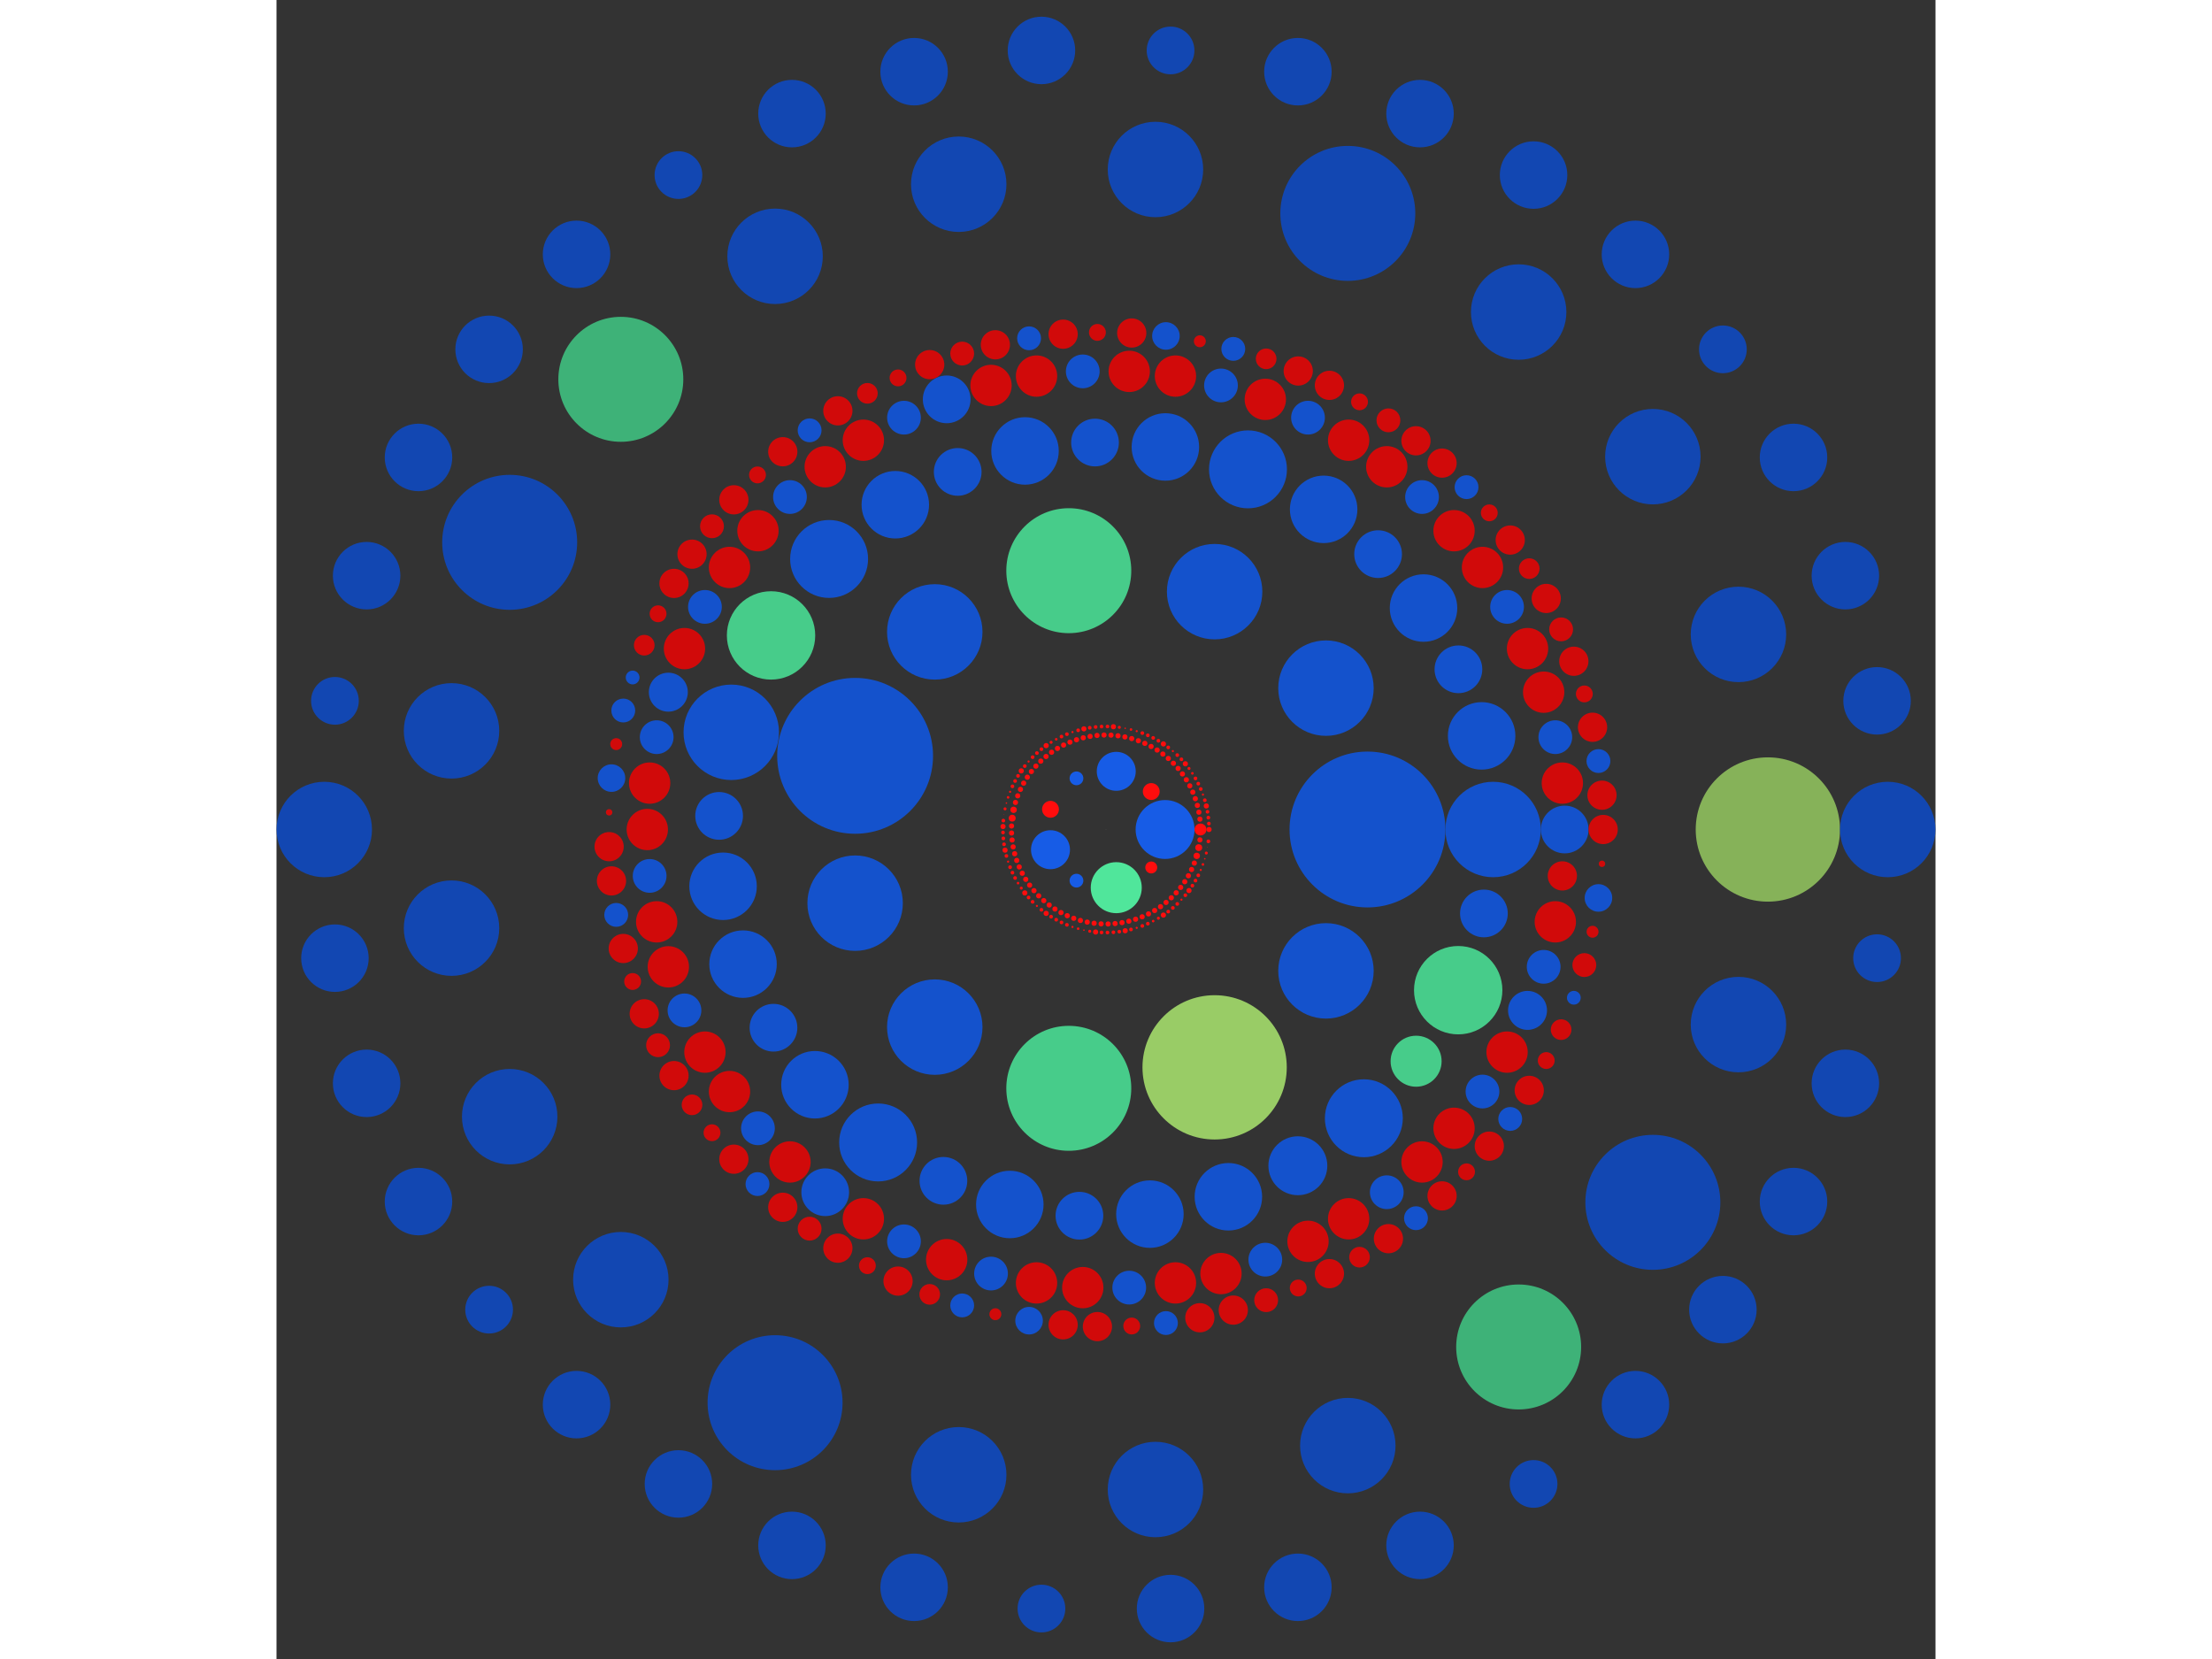 <svg xmlns="http://www.w3.org/2000/svg" viewBox="-5098 -5098 10196 10196" width="200" height="150">
<rect x="-5098" y="-5098" width="10196" height="10196" fill="#333333" stroke="none"/>
<circle cx="0" cy="0" r="1" fill="rgb(255,255,255)" />
<circle cx="363.039" cy="0" r="181.019" fill="rgb(23,92,230)" />
<circle cx="278.104" cy="233.357" r="36.661" fill="rgb(255,13,13)" />
<circle cx="63.041" cy="357.523" r="156.767" fill="rgb(80,230,155)" />
<circle cx="-181.519" cy="314.401" r="42.332" fill="rgb(23,92,230)" />
<circle cx="-341.145" cy="124.167" r="119.733" fill="rgb(23,92,230)" />
<circle cx="-341.145" cy="-124.167" r="51.846" fill="rgb(255,13,13)" />
<circle cx="-181.519" cy="-314.401" r="42.332" fill="rgb(23,92,230)" />
<circle cx="63.041" cy="-357.523" r="119.733" fill="rgb(23,92,230)" />
<circle cx="278.104" cy="-233.357" r="51.846" fill="rgb(255,13,13)" />
<circle cx="580.719" cy="0" r="36.661" fill="rgb(255,13,13)" />
<circle cx="577.215" cy="63.697" r="15.875" fill="rgb(255,13,13)" />
<circle cx="569.924" cy="111.449" r="21.166" fill="rgb(255,13,13)" />
<circle cx="557.662" cy="162.008" r="19.596" fill="rgb(255,13,13)" />
<circle cx="542.829" cy="206.327" r="15.875" fill="rgb(255,13,13)" />
<circle cx="526.067" cy="245.942" r="15.875" fill="rgb(255,13,13)" />
<circle cx="506.419" cy="284.208" r="15.875" fill="rgb(255,13,13)" />
<circle cx="483.992" cy="320.915" r="15.875" fill="rgb(255,13,13)" />
<circle cx="458.909" cy="355.86" r="15.875" fill="rgb(255,13,13)" />
<circle cx="431.309" cy="388.853" r="15.875" fill="rgb(255,13,13)" />
<circle cx="401.342" cy="419.713" r="15.875" fill="rgb(255,13,13)" />
<circle cx="369.173" cy="448.269" r="15.875" fill="rgb(255,13,13)" />
<circle cx="334.978" cy="474.366" r="15.875" fill="rgb(255,13,13)" />
<circle cx="298.946" cy="497.861" r="15.875" fill="rgb(255,13,13)" />
<circle cx="261.273" cy="518.624" r="15.875" fill="rgb(255,13,13)" />
<circle cx="222.167" cy="536.541" r="15.875" fill="rgb(255,13,13)" />
<circle cx="181.842" cy="551.514" r="15.875" fill="rgb(255,13,13)" />
<circle cx="140.519" cy="563.461" r="15.875" fill="rgb(255,13,13)" />
<circle cx="98.425" cy="572.317" r="15.875" fill="rgb(255,13,13)" />
<circle cx="55.791" cy="578.032" r="15.875" fill="rgb(255,13,13)" />
<circle cx="12.851" cy="580.576" r="15.875" fill="rgb(255,13,13)" />
<circle cx="-30.16" cy="579.935" r="15.875" fill="rgb(255,13,13)" />
<circle cx="-73.005" cy="576.111" r="15.875" fill="rgb(255,13,13)" />
<circle cx="-115.45" cy="569.127" r="15.875" fill="rgb(255,13,13)" />
<circle cx="-157.261" cy="559.02" r="15.875" fill="rgb(255,13,13)" />
<circle cx="-198.209" cy="545.846" r="15.875" fill="rgb(255,13,13)" />
<circle cx="-238.07" cy="529.676" r="15.875" fill="rgb(255,13,13)" />
<circle cx="-276.624" cy="510.601" r="15.875" fill="rgb(255,13,13)" />
<circle cx="-313.661" cy="488.724" r="15.875" fill="rgb(255,13,13)" />
<circle cx="-348.977" cy="464.165" r="15.875" fill="rgb(255,13,13)" />
<circle cx="-382.378" cy="437.06" r="15.875" fill="rgb(255,13,13)" />
<circle cx="-413.681" cy="407.557" r="15.875" fill="rgb(255,13,13)" />
<circle cx="-442.714" cy="375.817" r="15.875" fill="rgb(255,13,13)" />
<circle cx="-469.318" cy="342.016" r="15.875" fill="rgb(255,13,13)" />
<circle cx="-493.347" cy="306.338" r="15.875" fill="rgb(255,13,13)" />
<circle cx="-514.669" cy="268.979" r="15.875" fill="rgb(255,13,13)" />
<circle cx="-533.168" cy="230.144" r="15.875" fill="rgb(255,13,13)" />
<circle cx="-548.741" cy="190.046" r="15.875" fill="rgb(255,13,13)" />
<circle cx="-561.303" cy="148.906" r="15.875" fill="rgb(255,13,13)" />
<circle cx="-570.785" cy="106.949" r="15.875" fill="rgb(255,13,13)" />
<circle cx="-577.136" cy="64.405" r="15.875" fill="rgb(255,13,13)" />
<circle cx="-580.32" cy="21.508" r="15.875" fill="rgb(255,13,13)" />
<circle cx="-580.32" cy="-21.508" r="15.875" fill="rgb(255,13,13)" />
<circle cx="-576.525" cy="-69.664" r="21.166" fill="rgb(255,13,13)" />
<circle cx="-567.977" cy="-120.982" r="19.596" fill="rgb(255,13,13)" />
<circle cx="-556.409" cy="-166.263" r="15.875" fill="rgb(255,13,13)" />
<circle cx="-542.575" cy="-206.993" r="15.875" fill="rgb(255,13,13)" />
<circle cx="-525.765" cy="-246.588" r="15.875" fill="rgb(255,13,13)" />
<circle cx="-506.07" cy="-284.829" r="15.875" fill="rgb(255,13,13)" />
<circle cx="-483.598" cy="-321.508" r="15.875" fill="rgb(255,13,13)" />
<circle cx="-458.472" cy="-356.423" r="15.875" fill="rgb(255,13,13)" />
<circle cx="-430.831" cy="-389.382" r="15.875" fill="rgb(255,13,13)" />
<circle cx="-400.827" cy="-420.205" r="15.875" fill="rgb(255,13,13)" />
<circle cx="-368.623" cy="-448.722" r="15.875" fill="rgb(255,13,13)" />
<circle cx="-334.396" cy="-474.777" r="15.875" fill="rgb(255,13,13)" />
<circle cx="-298.335" cy="-498.227" r="15.875" fill="rgb(255,13,13)" />
<circle cx="-260.637" cy="-518.944" r="15.875" fill="rgb(255,13,13)" />
<circle cx="-221.509" cy="-536.813" r="15.875" fill="rgb(255,13,13)" />
<circle cx="-181.165" cy="-551.737" r="15.875" fill="rgb(255,13,13)" />
<circle cx="-139.827" cy="-563.633" r="15.875" fill="rgb(255,13,13)" />
<circle cx="-97.723" cy="-572.437" r="15.875" fill="rgb(255,13,13)" />
<circle cx="-55.082" cy="-578.1" r="15.875" fill="rgb(255,13,13)" />
<circle cx="-12.138" cy="-580.592" r="15.875" fill="rgb(255,13,13)" />
<circle cx="30.871" cy="-579.897" r="15.875" fill="rgb(255,13,13)" />
<circle cx="73.712" cy="-576.021" r="15.875" fill="rgb(255,13,13)" />
<circle cx="116.148" cy="-568.985" r="15.875" fill="rgb(255,13,13)" />
<circle cx="157.946" cy="-558.826" r="15.875" fill="rgb(255,13,13)" />
<circle cx="198.879" cy="-545.602" r="15.875" fill="rgb(255,13,13)" />
<circle cx="238.719" cy="-529.384" r="15.875" fill="rgb(255,13,13)" />
<circle cx="277.25" cy="-510.261" r="15.875" fill="rgb(255,13,13)" />
<circle cx="314.26" cy="-488.339" r="15.875" fill="rgb(255,13,13)" />
<circle cx="349.546" cy="-463.737" r="15.875" fill="rgb(255,13,13)" />
<circle cx="382.914" cy="-436.59" r="15.875" fill="rgb(255,13,13)" />
<circle cx="414.18" cy="-407.049" r="15.875" fill="rgb(255,13,13)" />
<circle cx="443.175" cy="-375.274" r="15.875" fill="rgb(255,13,13)" />
<circle cx="469.737" cy="-341.439" r="15.875" fill="rgb(255,13,13)" />
<circle cx="493.723" cy="-305.732" r="15.875" fill="rgb(255,13,13)" />
<circle cx="514.999" cy="-268.347" r="15.875" fill="rgb(255,13,13)" />
<circle cx="533.45" cy="-229.49" r="15.875" fill="rgb(255,13,13)" />
<circle cx="548.974" cy="-189.373" r="15.875" fill="rgb(255,13,13)" />
<circle cx="561.485" cy="-148.217" r="15.875" fill="rgb(255,13,13)" />
<circle cx="570.916" cy="-106.249" r="15.875" fill="rgb(255,13,13)" />
<circle cx="577.215" cy="-63.697" r="15.875" fill="rgb(255,13,13)" />
<circle cx="633.254" cy="0" r="15.875" fill="rgb(255,13,13)" />
<circle cx="632.202" cy="36.483" r="1" fill="rgb(255,13,13)" />
<circle cx="629.05" cy="72.845" r="11.225" fill="rgb(255,13,13)" />
<circle cx="623.808" cy="108.965" r="1.732" fill="rgb(255,13,13)" />
<circle cx="616.495" cy="144.722" r="9.165" fill="rgb(255,13,13)" />
<circle cx="607.133" cy="180" r="4.583" fill="rgb(255,13,13)" />
<circle cx="595.754" cy="214.679" r="7.937" fill="rgb(255,13,13)" />
<circle cx="582.397" cy="248.645" r="6.481" fill="rgb(255,13,13)" />
<circle cx="567.105" cy="281.785" r="11.225" fill="rgb(255,13,13)" />
<circle cx="549.928" cy="313.989" r="11.225" fill="rgb(255,13,13)" />
<circle cx="530.926" cy="345.15" r="11.225" fill="rgb(255,13,13)" />
<circle cx="510.159" cy="375.164" r="15.875" fill="rgb(255,13,13)" />
<circle cx="487.698" cy="403.932" r="11.225" fill="rgb(255,13,13)" />
<circle cx="463.616" cy="431.359" r="6.481" fill="rgb(255,13,13)" />
<circle cx="437.995" cy="457.352" r="11.225" fill="rgb(255,13,13)" />
<circle cx="410.918" cy="481.826" r="11.225" fill="rgb(255,13,13)" />
<circle cx="382.477" cy="504.7" r="11.225" fill="rgb(255,13,13)" />
<circle cx="352.765" cy="525.897" r="15.875" fill="rgb(255,13,13)" />
<circle cx="321.881" cy="545.347" r="9.165" fill="rgb(255,13,13)" />
<circle cx="289.928" cy="562.985" r="7.937" fill="rgb(255,13,13)" />
<circle cx="257.012" cy="578.753" r="11.225" fill="rgb(255,13,13)" />
<circle cx="223.242" cy="592.599" r="11.225" fill="rgb(255,13,13)" />
<circle cx="188.73" cy="604.476" r="6.481" fill="rgb(255,13,13)" />
<circle cx="153.591" cy="614.345" r="11.225" fill="rgb(255,13,13)" />
<circle cx="117.943" cy="622.173" r="15.875" fill="rgb(255,13,13)" />
<circle cx="81.902" cy="627.935" r="11.225" fill="rgb(255,13,13)" />
<circle cx="45.59" cy="631.611" r="11.225" fill="rgb(255,13,13)" />
<circle cx="9.125" cy="633.188" r="11.225" fill="rgb(255,13,13)" />
<circle cx="-27.369" cy="632.662" r="11.225" fill="rgb(255,13,13)" />
<circle cx="-63.772" cy="630.034" r="15.875" fill="rgb(255,13,13)" />
<circle cx="-99.964" cy="625.314" r="9.165" fill="rgb(255,13,13)" />
<circle cx="-135.823" cy="618.516" r="4.583" fill="rgb(255,13,13)" />
<circle cx="-171.232" cy="609.664" r="7.937" fill="rgb(255,13,13)" />
<circle cx="-206.071" cy="598.786" r="6.481" fill="rgb(255,13,13)" />
<circle cx="-240.226" cy="585.919" r="11.225" fill="rgb(255,13,13)" />
<circle cx="-273.583" cy="571.106" r="11.225" fill="rgb(255,13,13)" />
<circle cx="-306.031" cy="554.396" r="11.225" fill="rgb(255,13,13)" />
<circle cx="-337.463" cy="535.844" r="11.225" fill="rgb(255,13,13)" />
<circle cx="-367.774" cy="515.512" r="15.875" fill="rgb(255,13,13)" />
<circle cx="-396.862" cy="493.468" r="11.225" fill="rgb(255,13,13)" />
<circle cx="-424.633" cy="469.784" r="6.481" fill="rgb(255,13,13)" />
<circle cx="-450.993" cy="444.54" r="11.225" fill="rgb(255,13,13)" />
<circle cx="-475.855" cy="417.819" r="11.225" fill="rgb(255,13,13)" />
<circle cx="-499.136" cy="389.71" r="15.875" fill="rgb(255,13,13)" />
<circle cx="-520.759" cy="360.307" r="9.165" fill="rgb(255,13,13)" />
<circle cx="-540.652" cy="329.706" r="7.937" fill="rgb(255,13,13)" />
<circle cx="-558.749" cy="298.011" r="11.225" fill="rgb(255,13,13)" />
<circle cx="-574.989" cy="265.325" r="11.225" fill="rgb(255,13,13)" />
<circle cx="-589.32" cy="231.758" r="11.225" fill="rgb(255,13,13)" />
<circle cx="-601.694" cy="197.421" r="6.481" fill="rgb(255,13,13)" />
<circle cx="-612.068" cy="162.429" r="11.225" fill="rgb(255,13,13)" />
<circle cx="-620.409" cy="126.896" r="15.875" fill="rgb(255,13,13)" />
<circle cx="-626.69" cy="90.942" r="11.225" fill="rgb(255,13,13)" />
<circle cx="-630.888" cy="54.687" r="11.225" fill="rgb(255,13,13)" />
<circle cx="-632.991" cy="18.249" r="11.225" fill="rgb(255,13,13)" />
<circle cx="-632.991" cy="-18.249" r="15.875" fill="rgb(255,13,13)" />
<circle cx="-630.888" cy="-54.687" r="11.225" fill="rgb(255,13,13)" />
<circle cx="-626.69" cy="-90.942" r="1.732" fill="rgb(255,13,13)" />
<circle cx="-620.409" cy="-126.896" r="9.165" fill="rgb(255,13,13)" />
<circle cx="-612.068" cy="-162.429" r="4.583" fill="rgb(255,13,13)" />
<circle cx="-601.694" cy="-197.421" r="7.937" fill="rgb(255,13,13)" />
<circle cx="-589.32" cy="-231.758" r="6.481" fill="rgb(255,13,13)" />
<circle cx="-574.989" cy="-265.325" r="11.225" fill="rgb(255,13,13)" />
<circle cx="-558.749" cy="-298.011" r="11.225" fill="rgb(255,13,13)" />
<circle cx="-540.652" cy="-329.706" r="11.225" fill="rgb(255,13,13)" />
<circle cx="-520.759" cy="-360.307" r="15.875" fill="rgb(255,13,13)" />
<circle cx="-499.136" cy="-389.71" r="11.225" fill="rgb(255,13,13)" />
<circle cx="-475.855" cy="-417.819" r="6.481" fill="rgb(255,13,13)" />
<circle cx="-450.993" cy="-444.54" r="11.225" fill="rgb(255,13,13)" />
<circle cx="-424.633" cy="-469.784" r="11.225" fill="rgb(255,13,13)" />
<circle cx="-396.862" cy="-493.468" r="11.225" fill="rgb(255,13,13)" />
<circle cx="-367.774" cy="-515.512" r="15.875" fill="rgb(255,13,13)" />
<circle cx="-337.463" cy="-535.844" r="9.165" fill="rgb(255,13,13)" />
<circle cx="-306.031" cy="-554.396" r="7.937" fill="rgb(255,13,13)" />
<circle cx="-273.583" cy="-571.106" r="11.225" fill="rgb(255,13,13)" />
<circle cx="-240.226" cy="-585.919" r="11.225" fill="rgb(255,13,13)" />
<circle cx="-206.071" cy="-598.786" r="6.481" fill="rgb(255,13,13)" />
<circle cx="-171.232" cy="-609.664" r="11.225" fill="rgb(255,13,13)" />
<circle cx="-135.823" cy="-618.516" r="15.875" fill="rgb(255,13,13)" />
<circle cx="-99.964" cy="-625.314" r="11.225" fill="rgb(255,13,13)" />
<circle cx="-63.772" cy="-630.034" r="11.225" fill="rgb(255,13,13)" />
<circle cx="-27.369" cy="-632.662" r="11.225" fill="rgb(255,13,13)" />
<circle cx="9.125" cy="-633.188" r="11.225" fill="rgb(255,13,13)" />
<circle cx="45.59" cy="-631.611" r="15.875" fill="rgb(255,13,13)" />
<circle cx="81.902" cy="-627.935" r="9.165" fill="rgb(255,13,13)" />
<circle cx="117.943" cy="-622.173" r="4.583" fill="rgb(255,13,13)" />
<circle cx="153.591" cy="-614.345" r="7.937" fill="rgb(255,13,13)" />
<circle cx="188.73" cy="-604.476" r="6.481" fill="rgb(255,13,13)" />
<circle cx="223.242" cy="-592.599" r="11.225" fill="rgb(255,13,13)" />
<circle cx="257.012" cy="-578.753" r="11.225" fill="rgb(255,13,13)" />
<circle cx="289.928" cy="-562.985" r="11.225" fill="rgb(255,13,13)" />
<circle cx="321.881" cy="-545.347" r="11.225" fill="rgb(255,13,13)" />
<circle cx="352.765" cy="-525.897" r="15.875" fill="rgb(255,13,13)" />
<circle cx="382.477" cy="-504.7" r="11.225" fill="rgb(255,13,13)" />
<circle cx="410.918" cy="-481.826" r="6.481" fill="rgb(255,13,13)" />
<circle cx="437.995" cy="-457.352" r="11.225" fill="rgb(255,13,13)" />
<circle cx="463.616" cy="-431.359" r="11.225" fill="rgb(255,13,13)" />
<circle cx="487.698" cy="-403.932" r="15.875" fill="rgb(255,13,13)" />
<circle cx="510.159" cy="-375.164" r="9.165" fill="rgb(255,13,13)" />
<circle cx="530.926" cy="-345.15" r="7.937" fill="rgb(255,13,13)" />
<circle cx="549.928" cy="-313.989" r="11.225" fill="rgb(255,13,13)" />
<circle cx="567.105" cy="-281.785" r="11.225" fill="rgb(255,13,13)" />
<circle cx="582.397" cy="-248.645" r="11.225" fill="rgb(255,13,13)" />
<circle cx="595.754" cy="-214.679" r="6.481" fill="rgb(255,13,13)" />
<circle cx="607.133" cy="-180" r="11.225" fill="rgb(255,13,13)" />
<circle cx="616.495" cy="-144.722" r="15.875" fill="rgb(255,13,13)" />
<circle cx="623.808" cy="-108.965" r="11.225" fill="rgb(255,13,13)" />
<circle cx="629.05" cy="-72.845" r="11.225" fill="rgb(255,13,13)" />
<circle cx="632.202" cy="-36.483" r="11.225" fill="rgb(255,13,13)" />
<circle cx="1606.993" cy="0" r="478.932" fill="rgb(20,82,204)" />
<circle cx="1351.888" cy="868.806" r="293.285" fill="rgb(20,82,204)" />
<circle cx="667.569" cy="1461.772" r="443.405" fill="rgb(153,204,102)" />
<circle cx="-228.699" cy="1590.636" r="384" fill="rgb(71,204,138)" />
<circle cx="-1052.356" cy="1214.484" r="293.285" fill="rgb(20,82,204)" />
<circle cx="-1541.898" cy="452.742" r="293.285" fill="rgb(20,82,204)" />
<circle cx="-1541.898" cy="-452.742" r="478.932" fill="rgb(20,82,204)" />
<circle cx="-1052.356" cy="-1214.484" r="293.285" fill="rgb(20,82,204)" />
<circle cx="-228.699" cy="-1590.636" r="384" fill="rgb(71,204,138)" />
<circle cx="667.569" cy="-1461.772" r="293.285" fill="rgb(20,82,204)" />
<circle cx="1351.888" cy="-868.806" r="293.285" fill="rgb(20,82,204)" />
<circle cx="2379.21" cy="0" r="293.285" fill="rgb(20,82,204)" />
<circle cx="2322.588" cy="515.97" r="146.642" fill="rgb(20,82,204)" />
<circle cx="2164.575" cy="987.548" r="271.529" fill="rgb(71,204,138)" />
<circle cx="1905.91" cy="1424.129" r="156.767" fill="rgb(71,204,138)" />
<circle cx="1584.692" cy="1774.652" r="239.466" fill="rgb(20,82,204)" />
<circle cx="1179.113" cy="2066.478" r="181.019" fill="rgb(20,82,204)" />
<circle cx="752.145" cy="2257.192" r="207.384" fill="rgb(20,82,204)" />
<circle cx="269.85" cy="2363.857" r="207.384" fill="rgb(20,82,204)" />
<circle cx="-163.338" cy="2373.596" r="146.642" fill="rgb(20,82,204)" />
<circle cx="-591.109" cy="2304.61" r="207.384" fill="rgb(20,82,204)" />
<circle cx="-999.275" cy="2159.187" r="146.642" fill="rgb(20,82,204)" />
<circle cx="-1400.44" cy="1923.384" r="239.466" fill="rgb(20,82,204)" />
<circle cx="-1788.82" cy="1568.682" r="207.384" fill="rgb(20,82,204)" />
<circle cx="-2043.654" cy="1218.244" r="146.642" fill="rgb(20,82,204)" />
<circle cx="-2230.706" cy="827.4" r="207.384" fill="rgb(20,82,204)" />
<circle cx="-2353.48" cy="348.953" r="207.384" fill="rgb(20,82,204)" />
<circle cx="-2377.738" cy="-83.666" r="146.642" fill="rgb(20,82,204)" />
<circle cx="-2303.007" cy="-597.325" r="293.285" fill="rgb(20,82,204)" />
<circle cx="-2058.589" cy="-1192.832" r="271.529" fill="rgb(71,204,138)" />
<circle cx="-1701.771" cy="-1662.712" r="239.466" fill="rgb(20,82,204)" />
<circle cx="-1294.859" cy="-1995.991" r="207.384" fill="rgb(20,82,204)" />
<circle cx="-911.389" cy="-2197.728" r="146.642" fill="rgb(20,82,204)" />
<circle cx="-497.69" cy="-2326.573" r="207.384" fill="rgb(20,82,204)" />
<circle cx="-67.485" cy="-2378.252" r="146.642" fill="rgb(20,82,204)" />
<circle cx="364.958" cy="-2351.052" r="207.384" fill="rgb(20,82,204)" />
<circle cx="872.608" cy="-2213.412" r="239.466" fill="rgb(20,82,204)" />
<circle cx="1337.61" cy="-1967.597" r="207.384" fill="rgb(20,82,204)" />
<circle cx="1672.275" cy="-1692.375" r="146.642" fill="rgb(20,82,204)" />
<circle cx="1951.475" cy="-1361.023" r="207.384" fill="rgb(20,82,204)" />
<circle cx="2165.95" cy="-984.529" r="146.642" fill="rgb(20,82,204)" />
<circle cx="2308.587" cy="-575.381" r="207.384" fill="rgb(20,82,204)" />
<circle cx="2819.137" cy="0" r="146.642" fill="rgb(20,82,204)" />
<circle cx="2804.673" cy="285.207" r="89.8" fill="rgb(209,10,10)" />
<circle cx="2761.429" cy="567.488" r="126.996" fill="rgb(209,10,10)" />
<circle cx="2689.849" cy="843.946" r="103.692" fill="rgb(20,82,204)" />
<circle cx="2590.668" cy="1111.743" r="119.733" fill="rgb(20,82,204)" />
<circle cx="2464.903" cy="1368.133" r="126.996" fill="rgb(209,10,10)" />
<circle cx="2313.844" cy="1610.483" r="103.692" fill="rgb(20,82,204)" />
<circle cx="2139.043" cy="1836.308" r="126.996" fill="rgb(209,10,10)" />
<circle cx="1942.292" cy="2043.29" r="126.996" fill="rgb(209,10,10)" />
<circle cx="1725.61" cy="2229.305" r="103.692" fill="rgb(20,82,204)" />
<circle cx="1491.222" cy="2392.444" r="126.996" fill="rgb(209,10,10)" />
<circle cx="1241.531" cy="2531.034" r="126.996" fill="rgb(209,10,10)" />
<circle cx="979.101" cy="2643.652" r="103.692" fill="rgb(20,82,204)" />
<circle cx="706.624" cy="2729.142" r="126.996" fill="rgb(209,10,10)" />
<circle cx="426.896" cy="2786.627" r="126.996" fill="rgb(209,10,10)" />
<circle cx="142.787" cy="2815.518" r="103.692" fill="rgb(20,82,204)" />
<circle cx="-142.787" cy="2815.518" r="126.996" fill="rgb(209,10,10)" />
<circle cx="-426.896" cy="2786.627" r="126.996" fill="rgb(209,10,10)" />
<circle cx="-706.624" cy="2729.142" r="103.692" fill="rgb(20,82,204)" />
<circle cx="-979.101" cy="2643.652" r="126.996" fill="rgb(209,10,10)" />
<circle cx="-1241.531" cy="2531.034" r="103.692" fill="rgb(20,82,204)" />
<circle cx="-1491.222" cy="2392.444" r="126.996" fill="rgb(209,10,10)" />
<circle cx="-1725.61" cy="2229.305" r="146.642" fill="rgb(20,82,204)" />
<circle cx="-1942.292" cy="2043.29" r="126.996" fill="rgb(209,10,10)" />
<circle cx="-2139.043" cy="1836.308" r="103.692" fill="rgb(20,82,204)" />
<circle cx="-2313.844" cy="1610.483" r="126.996" fill="rgb(209,10,10)" />
<circle cx="-2464.903" cy="1368.133" r="126.996" fill="rgb(209,10,10)" />
<circle cx="-2590.668" cy="1111.743" r="103.692" fill="rgb(20,82,204)" />
<circle cx="-2689.849" cy="843.946" r="126.996" fill="rgb(209,10,10)" />
<circle cx="-2761.429" cy="567.488" r="126.996" fill="rgb(209,10,10)" />
<circle cx="-2804.673" cy="285.207" r="103.692" fill="rgb(20,82,204)" />
<circle cx="-2819.137" cy="3.45244683706858e-13" r="126.996" fill="rgb(209,10,10)" />
<circle cx="-2804.673" cy="-285.207" r="126.996" fill="rgb(209,10,10)" />
<circle cx="-2761.429" cy="-567.488" r="103.692" fill="rgb(20,82,204)" />
<circle cx="-2689.849" cy="-843.946" r="119.733" fill="rgb(20,82,204)" />
<circle cx="-2590.668" cy="-1111.743" r="126.996" fill="rgb(209,10,10)" />
<circle cx="-2464.903" cy="-1368.133" r="103.692" fill="rgb(20,82,204)" />
<circle cx="-2313.844" cy="-1610.483" r="126.996" fill="rgb(209,10,10)" />
<circle cx="-2139.043" cy="-1836.308" r="126.996" fill="rgb(209,10,10)" />
<circle cx="-1942.292" cy="-2043.29" r="103.692" fill="rgb(20,82,204)" />
<circle cx="-1725.61" cy="-2229.305" r="126.996" fill="rgb(209,10,10)" />
<circle cx="-1491.222" cy="-2392.444" r="126.996" fill="rgb(209,10,10)" />
<circle cx="-1241.531" cy="-2531.034" r="103.692" fill="rgb(20,82,204)" />
<circle cx="-979.101" cy="-2643.652" r="146.642" fill="rgb(20,82,204)" />
<circle cx="-706.624" cy="-2729.142" r="126.996" fill="rgb(209,10,10)" />
<circle cx="-426.896" cy="-2786.627" r="126.996" fill="rgb(209,10,10)" />
<circle cx="-142.787" cy="-2815.518" r="103.692" fill="rgb(20,82,204)" />
<circle cx="142.787" cy="-2815.518" r="126.996" fill="rgb(209,10,10)" />
<circle cx="426.896" cy="-2786.627" r="126.996" fill="rgb(209,10,10)" />
<circle cx="706.624" cy="-2729.142" r="103.692" fill="rgb(20,82,204)" />
<circle cx="979.101" cy="-2643.652" r="126.996" fill="rgb(209,10,10)" />
<circle cx="1241.531" cy="-2531.034" r="103.692" fill="rgb(20,82,204)" />
<circle cx="1491.222" cy="-2392.444" r="126.996" fill="rgb(209,10,10)" />
<circle cx="1725.61" cy="-2229.305" r="126.996" fill="rgb(209,10,10)" />
<circle cx="1942.292" cy="-2043.29" r="103.692" fill="rgb(20,82,204)" />
<circle cx="2139.043" cy="-1836.308" r="126.996" fill="rgb(209,10,10)" />
<circle cx="2313.844" cy="-1610.483" r="126.996" fill="rgb(209,10,10)" />
<circle cx="2464.903" cy="-1368.133" r="103.692" fill="rgb(20,82,204)" />
<circle cx="2590.668" cy="-1111.743" r="126.996" fill="rgb(209,10,10)" />
<circle cx="2689.849" cy="-843.946" r="126.996" fill="rgb(209,10,10)" />
<circle cx="2761.429" cy="-567.488" r="103.692" fill="rgb(20,82,204)" />
<circle cx="2804.673" cy="-285.207" r="126.996" fill="rgb(209,10,10)" />
<circle cx="3055.579" cy="0" r="89.8" fill="rgb(209,10,10)" />
<circle cx="3048.298" cy="210.808" r="19.596" fill="rgb(209,10,10)" />
<circle cx="3026.491" cy="420.611" r="84.664" fill="rgb(20,82,204)" />
<circle cx="2990.261" cy="628.41" r="36.661" fill="rgb(209,10,10)" />
<circle cx="2939.782" cy="833.214" r="73.321" fill="rgb(209,10,10)" />
<circle cx="2875.293" cy="1034.048" r="42.332" fill="rgb(20,82,204)" />
<circle cx="2797.101" cy="1229.954" r="63.498" fill="rgb(209,10,10)" />
<circle cx="2705.581" cy="1419.998" r="51.846" fill="rgb(209,10,10)" />
<circle cx="2601.167" cy="1603.276" r="89.8" fill="rgb(209,10,10)" />
<circle cx="2484.357" cy="1778.913" r="73.321" fill="rgb(20,82,204)" />
<circle cx="2355.708" cy="1946.073" r="89.8" fill="rgb(209,10,10)" />
<circle cx="2215.833" cy="2103.959" r="51.846" fill="rgb(209,10,10)" />
<circle cx="2065.399" cy="2251.819" r="89.8" fill="rgb(209,10,10)" />
<circle cx="1905.122" cy="2388.948" r="73.321" fill="rgb(20,82,204)" />
<circle cx="1735.767" cy="2514.692" r="89.8" fill="rgb(209,10,10)" />
<circle cx="1558.139" cy="2628.453" r="63.498" fill="rgb(209,10,10)" />
<circle cx="1373.087" cy="2729.688" r="89.8" fill="rgb(209,10,10)" />
<circle cx="1181.491" cy="2817.915" r="51.846" fill="rgb(209,10,10)" />
<circle cx="984.264" cy="2892.713" r="73.321" fill="rgb(209,10,10)" />
<circle cx="782.348" cy="2953.726" r="89.8" fill="rgb(209,10,10)" />
<circle cx="576.703" cy="3000.663" r="89.8" fill="rgb(209,10,10)" />
<circle cx="368.309" cy="3033.3" r="73.321" fill="rgb(20,82,204)" />
<circle cx="158.161" cy="3051.483" r="51.846" fill="rgb(209,10,10)" />
<circle cx="-52.741" cy="3055.124" r="89.8" fill="rgb(209,10,10)" />
<circle cx="-263.392" cy="3044.206" r="89.8" fill="rgb(209,10,10)" />
<circle cx="-472.788" cy="3018.78" r="84.664" fill="rgb(20,82,204)" />
<circle cx="-679.93" cy="2978.969" r="36.661" fill="rgb(209,10,10)" />
<circle cx="-883.833" cy="2924.962" r="73.321" fill="rgb(20,82,204)" />
<circle cx="-1083.523" cy="2857.016" r="63.498" fill="rgb(209,10,10)" />
<circle cx="-1278.05" cy="2775.455" r="89.8" fill="rgb(209,10,10)" />
<circle cx="-1466.487" cy="2680.668" r="51.846" fill="rgb(209,10,10)" />
<circle cx="-1647.935" cy="2573.106" r="89.8" fill="rgb(209,10,10)" />
<circle cx="-1821.53" cy="2453.282" r="73.321" fill="rgb(209,10,10)" />
<circle cx="-1986.444" cy="2321.767" r="89.8" fill="rgb(209,10,10)" />
<circle cx="-2141.893" cy="2179.188" r="73.321" fill="rgb(20,82,204)" />
<circle cx="-2287.134" cy="2026.224" r="89.8" fill="rgb(209,10,10)" />
<circle cx="-2421.476" cy="1863.604" r="51.846" fill="rgb(209,10,10)" />
<circle cx="-2544.278" cy="1692.103" r="63.498" fill="rgb(209,10,10)" />
<circle cx="-2654.956" cy="1512.538" r="89.8" fill="rgb(209,10,10)" />
<circle cx="-2752.982" cy="1325.766" r="73.321" fill="rgb(209,10,10)" />
<circle cx="-2837.888" cy="1132.676" r="89.8" fill="rgb(209,10,10)" />
<circle cx="-2909.271" cy="934.188" r="51.846" fill="rgb(209,10,10)" />
<circle cx="-2966.789" cy="731.248" r="89.8" fill="rgb(209,10,10)" />
<circle cx="-3010.17" cy="524.823" r="73.321" fill="rgb(20,82,204)" />
<circle cx="-3039.206" cy="315.898" r="89.8" fill="rgb(209,10,10)" />
<circle cx="-3053.758" cy="105.467" r="89.8" fill="rgb(209,10,10)" />
<circle cx="-3053.758" cy="-105.467" r="19.596" fill="rgb(209,10,10)" />
<circle cx="-3039.206" cy="-315.898" r="84.664" fill="rgb(20,82,204)" />
<circle cx="-3010.17" cy="-524.823" r="36.661" fill="rgb(209,10,10)" />
<circle cx="-2966.789" cy="-731.248" r="73.321" fill="rgb(20,82,204)" />
<circle cx="-2909.271" cy="-934.188" r="42.332" fill="rgb(20,82,204)" />
<circle cx="-2837.888" cy="-1132.676" r="63.498" fill="rgb(209,10,10)" />
<circle cx="-2752.982" cy="-1325.766" r="51.846" fill="rgb(209,10,10)" />
<circle cx="-2654.956" cy="-1512.538" r="89.8" fill="rgb(209,10,10)" />
<circle cx="-2544.278" cy="-1692.103" r="89.8" fill="rgb(209,10,10)" />
<circle cx="-2421.476" cy="-1863.604" r="73.321" fill="rgb(209,10,10)" />
<circle cx="-2287.134" cy="-2026.224" r="89.8" fill="rgb(209,10,10)" />
<circle cx="-2141.893" cy="-2179.188" r="51.846" fill="rgb(209,10,10)" />
<circle cx="-1986.444" cy="-2321.767" r="89.8" fill="rgb(209,10,10)" />
<circle cx="-1821.53" cy="-2453.282" r="73.321" fill="rgb(20,82,204)" />
<circle cx="-1647.935" cy="-2573.106" r="89.8" fill="rgb(209,10,10)" />
<circle cx="-1466.487" cy="-2680.668" r="63.498" fill="rgb(209,10,10)" />
<circle cx="-1278.05" cy="-2775.455" r="51.846" fill="rgb(209,10,10)" />
<circle cx="-1083.523" cy="-2857.016" r="89.8" fill="rgb(209,10,10)" />
<circle cx="-883.833" cy="-2924.962" r="73.321" fill="rgb(209,10,10)" />
<circle cx="-679.93" cy="-2978.969" r="89.8" fill="rgb(209,10,10)" />
<circle cx="-472.788" cy="-3018.78" r="73.321" fill="rgb(20,82,204)" />
<circle cx="-263.392" cy="-3044.206" r="89.8" fill="rgb(209,10,10)" />
<circle cx="-52.741" cy="-3055.124" r="51.846" fill="rgb(209,10,10)" />
<circle cx="158.161" cy="-3051.483" r="89.8" fill="rgb(209,10,10)" />
<circle cx="368.309" cy="-3033.3" r="84.664" fill="rgb(20,82,204)" />
<circle cx="576.703" cy="-3000.663" r="36.661" fill="rgb(209,10,10)" />
<circle cx="782.348" cy="-2953.726" r="73.321" fill="rgb(20,82,204)" />
<circle cx="984.264" cy="-2892.713" r="63.498" fill="rgb(209,10,10)" />
<circle cx="1181.491" cy="-2817.915" r="89.8" fill="rgb(209,10,10)" />
<circle cx="1373.087" cy="-2729.688" r="89.8" fill="rgb(209,10,10)" />
<circle cx="1558.139" cy="-2628.453" r="51.846" fill="rgb(209,10,10)" />
<circle cx="1735.767" cy="-2514.692" r="73.321" fill="rgb(209,10,10)" />
<circle cx="1905.122" cy="-2388.948" r="89.8" fill="rgb(209,10,10)" />
<circle cx="2065.399" cy="-2251.819" r="89.8" fill="rgb(209,10,10)" />
<circle cx="2215.833" cy="-2103.959" r="73.321" fill="rgb(20,82,204)" />
<circle cx="2355.708" cy="-1946.073" r="51.846" fill="rgb(209,10,10)" />
<circle cx="2484.357" cy="-1778.913" r="89.8" fill="rgb(209,10,10)" />
<circle cx="2601.167" cy="-1603.276" r="63.498" fill="rgb(209,10,10)" />
<circle cx="2705.581" cy="-1419.998" r="89.8" fill="rgb(209,10,10)" />
<circle cx="2797.101" cy="-1229.954" r="73.321" fill="rgb(209,10,10)" />
<circle cx="2875.293" cy="-1034.048" r="89.8" fill="rgb(209,10,10)" />
<circle cx="2939.782" cy="-833.214" r="51.846" fill="rgb(209,10,10)" />
<circle cx="2990.261" cy="-628.41" r="89.8" fill="rgb(209,10,10)" />
<circle cx="3026.491" cy="-420.611" r="73.321" fill="rgb(20,82,204)" />
<circle cx="3048.298" cy="-210.808" r="89.8" fill="rgb(209,10,10)" />
<circle cx="4067.716" cy="0" r="443.405" fill="rgb(134,178,89)" />
<circle cx="3886.999" cy="1198.98" r="293.285" fill="rgb(18,71,178)" />
<circle cx="3360.905" cy="2291.426" r="414.767" fill="rgb(18,71,178)" />
<circle cx="2536.179" cy="3180.268" r="384" fill="rgb(62,178,120)" />
<circle cx="1486.103" cy="3786.53" r="293.285" fill="rgb(18,71,178)" />
<circle cx="303.981" cy="4056.342" r="293.285" fill="rgb(18,71,178)" />
<circle cx="-905.152" cy="3965.73" r="293.285" fill="rgb(18,71,178)" />
<circle cx="-2033.858" cy="3522.745" r="414.767" fill="rgb(18,71,178)" />
<circle cx="-2981.847" cy="2766.749" r="293.285" fill="rgb(18,71,178)" />
<circle cx="-3664.885" cy="1764.916" r="293.285" fill="rgb(18,71,178)" />
<circle cx="-4022.283" cy="606.262" r="293.285" fill="rgb(18,71,178)" />
<circle cx="-4022.283" cy="-606.262" r="293.285" fill="rgb(18,71,178)" />
<circle cx="-3664.885" cy="-1764.916" r="414.767" fill="rgb(18,71,178)" />
<circle cx="-2981.847" cy="-2766.749" r="384" fill="rgb(62,178,120)" />
<circle cx="-2033.858" cy="-3522.745" r="293.285" fill="rgb(18,71,178)" />
<circle cx="-905.152" cy="-3965.73" r="293.285" fill="rgb(18,71,178)" />
<circle cx="303.981" cy="-4056.342" r="293.285" fill="rgb(18,71,178)" />
<circle cx="1486.103" cy="-3786.53" r="414.767" fill="rgb(18,71,178)" />
<circle cx="2536.179" cy="-3180.268" r="293.285" fill="rgb(18,71,178)" />
<circle cx="3360.905" cy="-2291.426" r="293.285" fill="rgb(18,71,178)" />
<circle cx="3886.999" cy="-1198.98" r="293.285" fill="rgb(18,71,178)" />
<circle cx="4804.406" cy="0" r="293.285" fill="rgb(18,71,178)" />
<circle cx="4738.88" cy="790.779" r="146.642" fill="rgb(18,71,178)" />
<circle cx="4544.09" cy="1559.988" r="207.384" fill="rgb(18,71,178)" />
<circle cx="4225.349" cy="2286.644" r="207.384" fill="rgb(18,71,178)" />
<circle cx="3791.351" cy="2950.927" r="207.384" fill="rgb(18,71,178)" />
<circle cx="3253.935" cy="3534.716" r="207.384" fill="rgb(18,71,178)" />
<circle cx="2627.761" cy="4022.087" r="146.642" fill="rgb(18,71,178)" />
<circle cx="1929.908" cy="4399.747" r="207.384" fill="rgb(18,71,178)" />
<circle cx="1179.412" cy="4657.392" r="207.384" fill="rgb(18,71,178)" />
<circle cx="396.745" cy="4787.996" r="207.384" fill="rgb(18,71,178)" />
<circle cx="-396.745" cy="4787.996" r="146.642" fill="rgb(18,71,178)" />
<circle cx="-1179.412" cy="4657.392" r="207.384" fill="rgb(18,71,178)" />
<circle cx="-1929.908" cy="4399.747" r="207.384" fill="rgb(18,71,178)" />
<circle cx="-2627.761" cy="4022.087" r="207.384" fill="rgb(18,71,178)" />
<circle cx="-3253.935" cy="3534.716" r="207.384" fill="rgb(18,71,178)" />
<circle cx="-3791.351" cy="2950.927" r="146.642" fill="rgb(18,71,178)" />
<circle cx="-4225.349" cy="2286.644" r="207.384" fill="rgb(18,71,178)" />
<circle cx="-4544.09" cy="1559.988" r="207.384" fill="rgb(18,71,178)" />
<circle cx="-4738.88" cy="790.779" r="207.384" fill="rgb(18,71,178)" />
<circle cx="-4804.406" cy="5.88370013919449e-13" r="293.285" fill="rgb(18,71,178)" />
<circle cx="-4738.88" cy="-790.779" r="146.642" fill="rgb(18,71,178)" />
<circle cx="-4544.09" cy="-1559.988" r="207.384" fill="rgb(18,71,178)" />
<circle cx="-4225.349" cy="-2286.644" r="207.384" fill="rgb(18,71,178)" />
<circle cx="-3791.351" cy="-2950.927" r="207.384" fill="rgb(18,71,178)" />
<circle cx="-3253.935" cy="-3534.716" r="207.384" fill="rgb(18,71,178)" />
<circle cx="-2627.761" cy="-4022.087" r="146.642" fill="rgb(18,71,178)" />
<circle cx="-1929.908" cy="-4399.747" r="207.384" fill="rgb(18,71,178)" />
<circle cx="-1179.412" cy="-4657.392" r="207.384" fill="rgb(18,71,178)" />
<circle cx="-396.745" cy="-4787.996" r="207.384" fill="rgb(18,71,178)" />
<circle cx="396.745" cy="-4787.996" r="146.642" fill="rgb(18,71,178)" />
<circle cx="1179.412" cy="-4657.392" r="207.384" fill="rgb(18,71,178)" />
<circle cx="1929.908" cy="-4399.747" r="207.384" fill="rgb(18,71,178)" />
<circle cx="2627.761" cy="-4022.087" r="207.384" fill="rgb(18,71,178)" />
<circle cx="3253.935" cy="-3534.716" r="207.384" fill="rgb(18,71,178)" />
<circle cx="3791.351" cy="-2950.927" r="146.642" fill="rgb(18,71,178)" />
<circle cx="4225.349" cy="-2286.644" r="207.384" fill="rgb(18,71,178)" />
<circle cx="4544.09" cy="-1559.988" r="207.384" fill="rgb(18,71,178)" />
<circle cx="4738.88" cy="-790.779" r="207.384" fill="rgb(18,71,178)" /></svg>